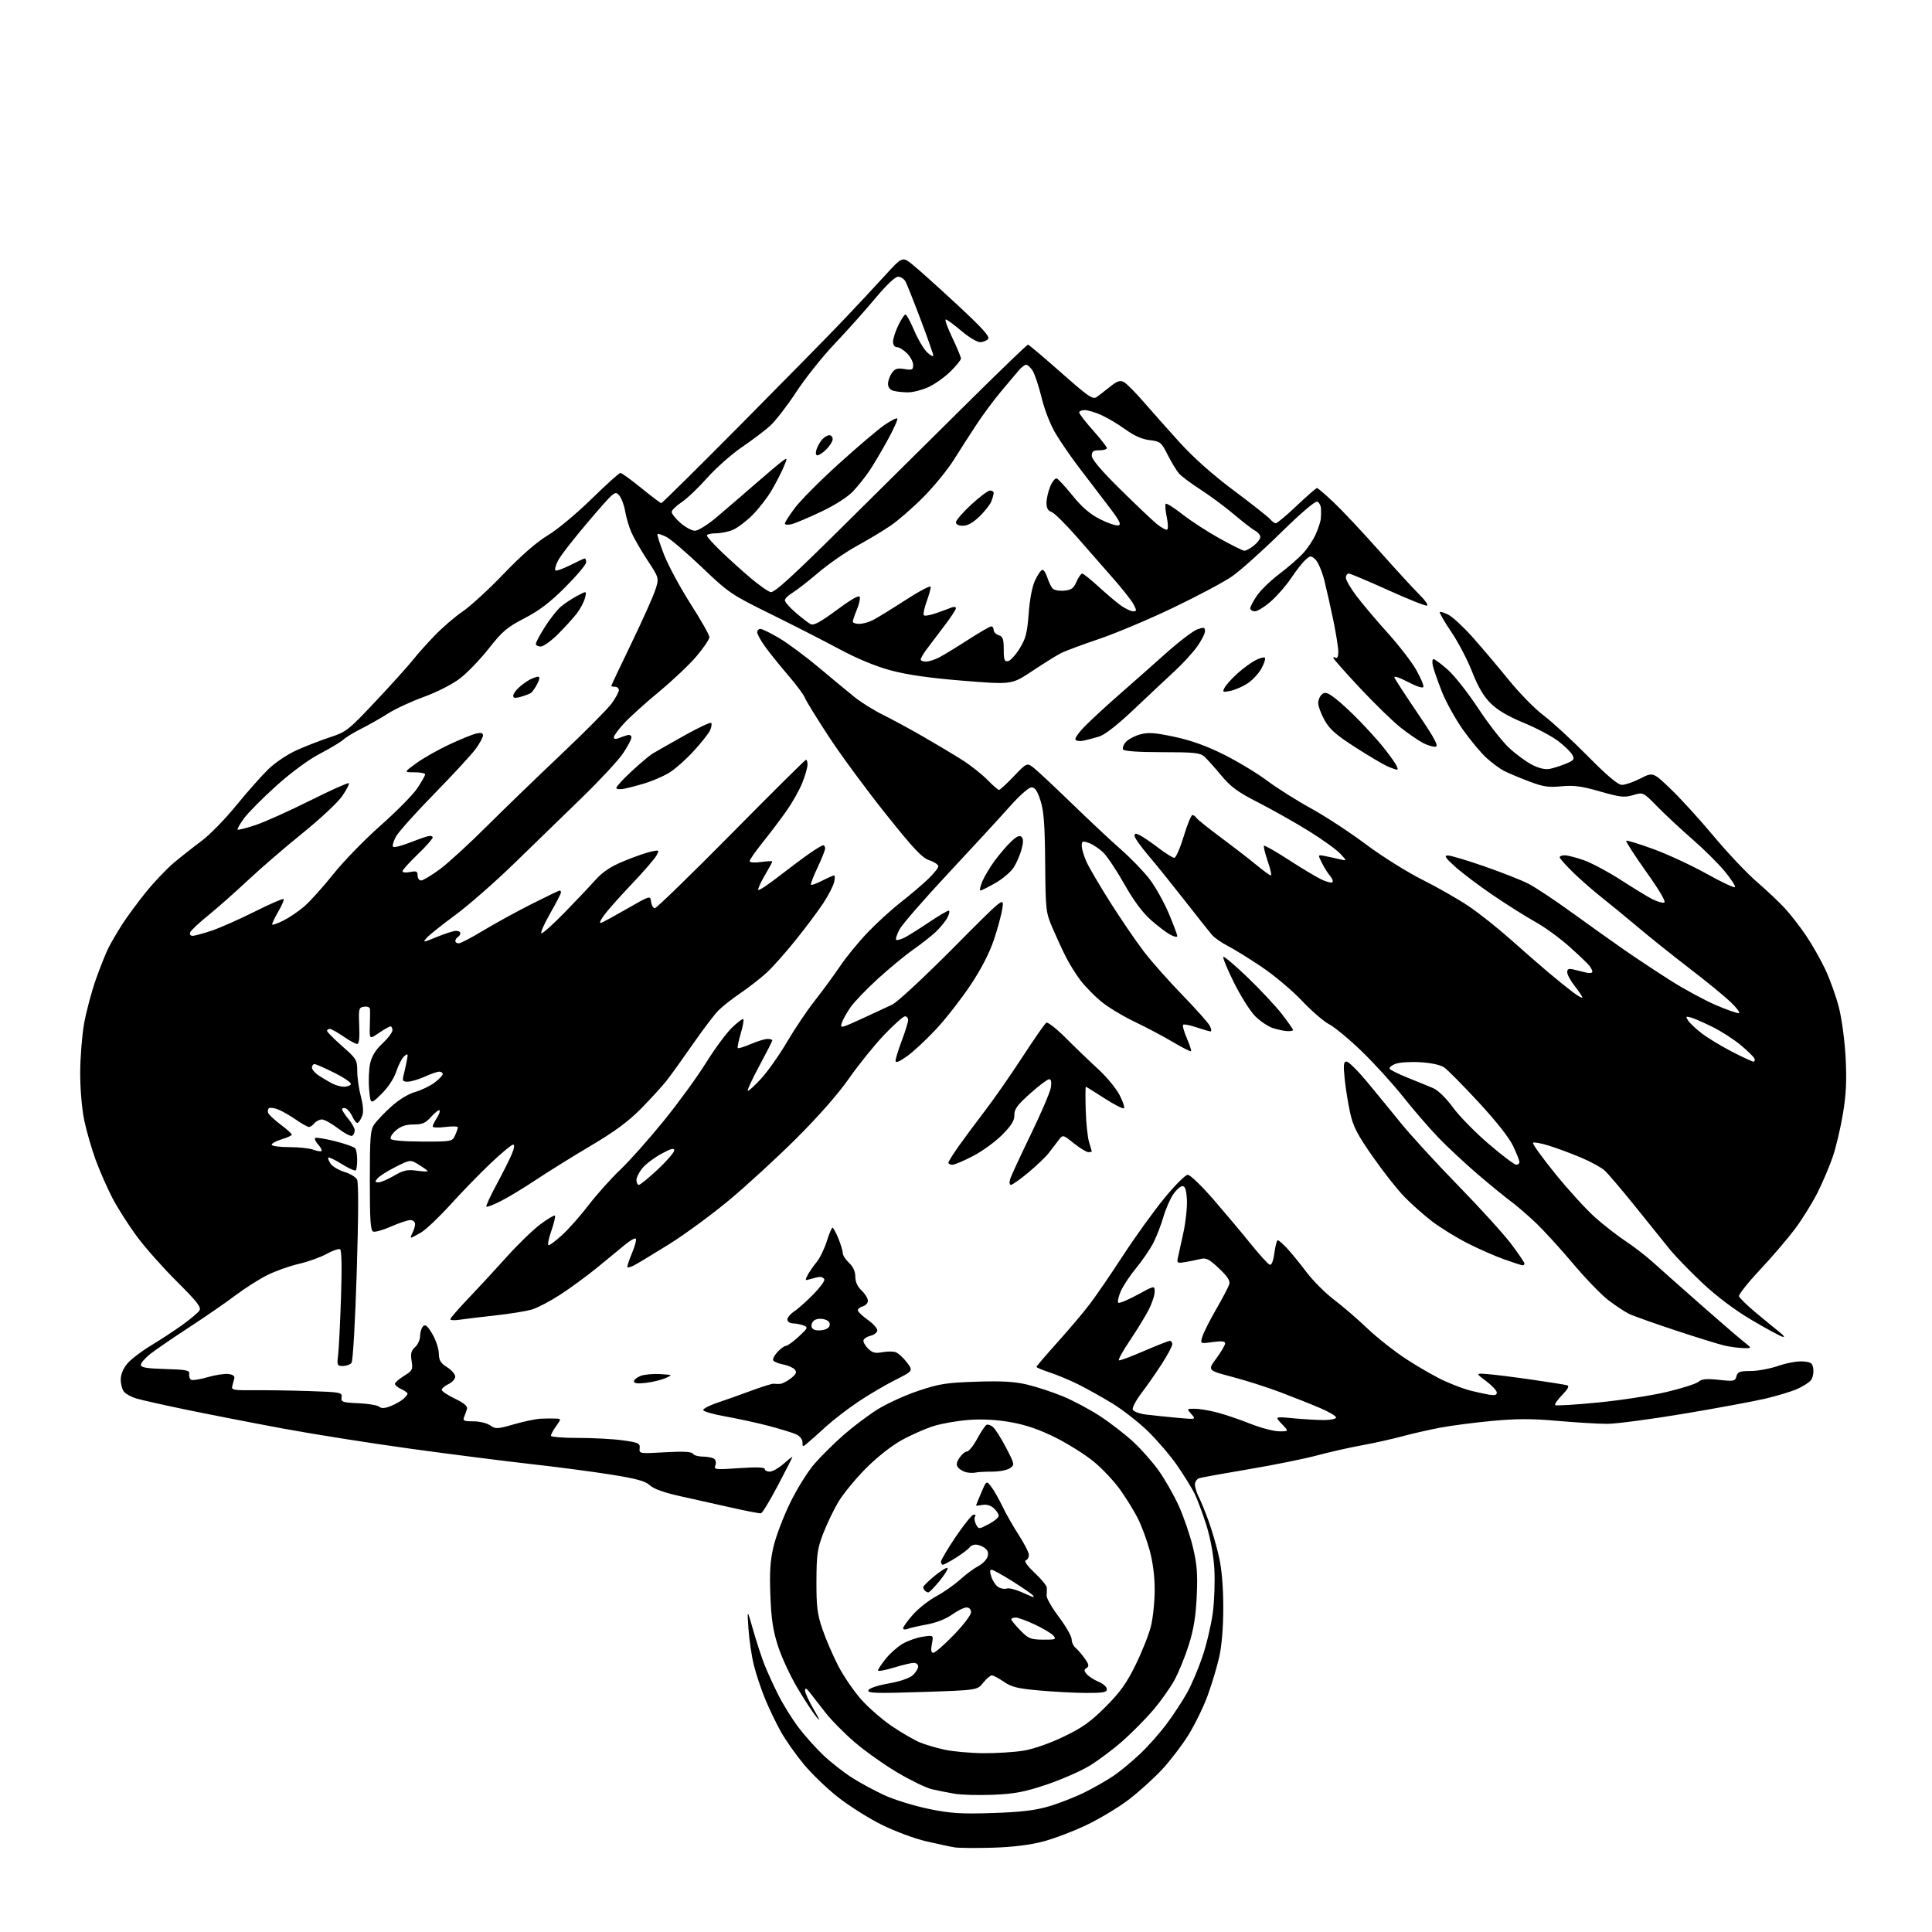 <?xml version="1.0" encoding="UTF-8" standalone="no"?>
<svg 
  version="1.1" 
  xmlns="http://www.w3.org/2000/svg" 
  xmlns:xlink="http://www.w3.org/1999/xlink" 
  xmlns:svg="http://www.w3.org/2000/svg"
  xmlns:rdf="http://www.w3.org/1999/02/22-rdf-syntax-ns#"
  xmlns:cc="http://creativecommons.org/ns#"
  xmlns:dc="http://purl.org/dc/elements/1.1/"
  viewBox="0 0 768 768"
  width="768"
  height="768"
>
<style>svg {background-color: white; }</style>"
<path stroke="none" fill="black" fill-rule="evenodd" d="M394.50,734.49C387.90,734.68 381.15,734.62 379.50,734.36C377.85,734.10 372.72,733.00 368.10,731.93C363.41,730.83 355.54,727.89 350.30,725.27C345.14,722.69 337.36,717.77 333.02,714.33C328.67,710.90 322.58,705.03 319.49,701.29C316.39,697.56 312.33,691.78 310.45,688.45C308.58,685.12 305.75,679.23 304.15,675.37C302.56,671.50 300.54,665.44 299.67,661.92C298.79,658.39 297.83,651.90 297.53,647.50C296.98,639.50 296.98,639.50 299.40,648.00C300.73,652.67 302.75,658.85 303.89,661.73C305.03,664.61 307.49,670.01 309.37,673.73C311.24,677.45 314.81,683.21 317.30,686.53C319.79,689.84 324.28,694.87 327.27,697.70C330.26,700.53 335.34,704.52 338.55,706.57C341.76,708.63 347.59,711.79 351.50,713.60C355.42,715.40 363.32,717.85 369.06,719.04C377.92,720.86 381.77,721.11 394.50,720.71C405.76,720.34 411.33,719.69 416.83,718.09C420.86,716.91 427.26,714.42 431.05,712.54C434.84,710.67 440.09,707.67 442.72,705.87C445.35,704.08 450.12,700.12 453.31,697.09C456.51,694.06 461.29,688.63 463.94,685.04C466.59,681.44 470.17,675.98 471.89,672.89C473.62,669.81 476.36,663.34 478.00,658.51C479.63,653.69 481.48,645.86 482.11,641.12C482.74,636.38 483.01,628.45 482.71,623.50C482.36,617.86 481.15,611.33 479.46,606.00C477.98,601.33 475.86,595.70 474.75,593.50C473.64,591.30 470.56,586.35 467.91,582.50C465.25,578.65 460.02,572.54 456.29,568.91C452.56,565.29 446.12,560.28 442.00,557.78C437.88,555.28 431.80,551.89 428.50,550.25C425.20,548.62 420.14,546.50 417.25,545.56C414.36,544.61 412.00,543.62 412.00,543.36C412.00,543.10 415.72,538.75 420.27,533.69C424.82,528.64 430.61,521.80 433.12,518.50C435.64,515.20 441.58,506.53 446.33,499.23C451.07,491.94 458.44,481.70 462.70,476.48C467.02,471.19 471.19,467.00 472.16,467.00C473.10,467.00 477.67,471.39 482.32,476.75C486.96,482.11 493.64,490.07 497.16,494.43C500.67,498.78 504.08,502.53 504.73,502.74C505.48,502.99 506.16,501.29 506.59,498.07C506.96,495.28 507.56,493.00 507.93,493.00C508.30,493.00 509.97,494.46 511.65,496.25C513.32,498.04 516.79,502.30 519.37,505.72C521.95,509.14 526.86,514.05 530.28,516.64C533.70,519.22 539.65,524.35 543.50,528.03C547.35,531.71 554.44,537.29 559.25,540.42C564.06,543.56 570.81,547.40 574.25,548.96C577.69,550.52 582.30,552.24 584.50,552.79C586.70,553.34 589.96,554.05 591.75,554.37C594.13,554.80 595.00,554.58 595.00,553.56C595.00,552.80 593.09,550.75 590.75,549.00C586.50,545.83 586.50,545.83 591.50,546.24C594.25,546.46 602.12,547.45 609.00,548.44C615.88,549.44 622.14,550.43 622.92,550.66C623.93,550.95 623.38,552.05 620.98,554.52C619.14,556.42 617.90,558.23 618.22,558.55C618.54,558.87 626.16,558.41 635.15,557.53C644.14,556.66 656.45,554.76 662.50,553.33C668.55,551.90 674.25,550.07 675.18,549.27C676.46,548.16 678.34,547.98 683.28,548.51C689.27,549.15 689.75,549.06 690.26,547.10C690.73,545.31 691.57,545.00 695.90,545.00C698.70,545.00 703.67,544.07 706.95,542.94C710.23,541.80 714.62,541.01 716.71,541.19C720.03,541.46 720.54,541.85 720.82,544.31C721.00,545.86 720.55,547.84 719.82,548.72C719.10,549.60 716.65,551.15 714.39,552.15C712.12,553.15 706.50,554.86 701.89,555.95C697.27,557.04 682.66,559.75 669.40,561.97C656.15,564.18 642.42,566.00 638.90,566.00C635.38,566.00 626.50,565.47 619.17,564.82C608.89,563.92 602.93,563.92 593.07,564.84C586.05,565.50 576.75,566.71 572.40,567.54C568.06,568.36 561.35,569.90 557.50,570.94C553.65,571.99 546.45,573.59 541.50,574.50C536.55,575.40 528.41,577.24 523.42,578.58C518.43,579.92 506.28,582.38 496.42,584.03C486.56,585.69 477.71,587.29 476.75,587.59C475.79,587.89 475.00,589.03 475.00,590.12C475.00,591.21 475.68,593.41 476.51,595.02C477.34,596.63 479.13,601.01 480.48,604.76C481.83,608.50 483.69,614.92 484.60,619.03C485.67,623.82 486.27,630.99 486.27,639.00C486.27,646.77 485.67,654.19 484.68,658.59C483.81,662.49 481.73,669.42 480.07,673.97C478.41,678.53 474.94,685.63 472.38,689.75C469.81,693.87 465.05,700.08 461.80,703.55C458.55,707.03 452.65,712.35 448.70,715.37C444.74,718.39 437.23,722.92 432.00,725.43C426.77,727.94 418.90,730.92 414.50,732.07C409.23,733.43 402.40,734.26 394.50,734.49zM394.87,713.45C389.16,713.69 382.25,713.51 379.50,713.04C376.75,712.58 372.68,711.78 370.45,711.25C368.23,710.73 362.15,707.80 356.95,704.74C351.75,701.68 344.06,696.24 339.86,692.65C335.65,689.06 330.25,683.57 327.86,680.45C325.46,677.33 322.73,673.82 321.78,672.64C320.47,671.00 320.06,670.86 320.03,672.06C320.01,672.92 321.57,676.29 323.50,679.56C325.89,683.62 326.23,684.57 324.57,682.57C323.23,680.96 319.84,675.79 317.04,671.09C314.23,666.38 310.76,658.93 309.33,654.52C307.29,648.27 306.61,643.80 306.24,634.30C305.87,624.93 306.16,620.39 307.48,614.80C308.42,610.78 311.38,603.00 314.05,597.50C316.72,592.00 321.04,585.02 323.66,582.00C326.27,578.98 331.48,573.81 335.23,570.52C338.98,567.22 345.05,562.64 348.72,560.33C352.39,558.02 359.69,554.68 364.94,552.91C373.33,550.09 376.16,549.64 388.00,549.25C398.18,548.91 403.18,549.19 408.33,550.40C412.08,551.29 418.52,553.41 422.62,555.11C426.72,556.82 433.33,560.34 437.29,562.94C441.26,565.53 447.11,570.06 450.31,572.98C453.51,575.91 458.12,581.11 460.56,584.54C463.01,587.96 466.61,594.28 468.57,598.58C470.53,602.88 473.05,610.25 474.18,614.95C475.84,621.87 476.13,625.59 475.72,634.50C475.34,642.59 474.50,647.75 472.52,654.00C471.04,658.67 468.46,664.98 466.79,668.00C465.11,671.02 461.39,676.28 458.51,679.67C455.62,683.07 450.17,688.60 446.38,691.96C442.60,695.32 436.57,699.83 433.00,701.99C429.43,704.14 421.71,707.50 415.87,709.46C407.21,712.35 403.31,713.09 394.87,713.45zM390.92,696.92C396.10,696.96 403.30,696.51 406.92,695.91C410.79,695.27 417.32,692.99 422.76,690.38C430.19,686.82 433.50,684.47 439.44,678.53C445.29,672.67 447.82,669.15 451.42,661.80C453.93,656.69 456.67,649.82 457.49,646.54C458.32,643.26 459.00,636.73 459.00,632.02C459.00,626.49 458.28,620.87 456.97,616.14C455.86,612.12 453.78,606.50 452.35,603.66C450.93,600.82 447.77,595.69 445.34,592.26C442.90,588.83 438.12,583.74 434.71,580.96C431.29,578.18 424.45,573.88 419.50,571.41C413.29,568.31 407.87,566.44 402.00,565.38C396.41,564.37 390.71,564.05 385.34,564.42C380.86,564.74 374.48,565.84 371.17,566.87C367.86,567.90 362.08,570.45 358.33,572.54C354.24,574.81 348.49,579.37 344.00,583.91C339.88,588.09 334.98,594.09 333.12,597.26C331.27,600.43 328.59,606.05 327.17,609.76C324.93,615.62 324.58,618.07 324.55,628.50C324.51,638.57 324.89,641.63 326.88,647.50C328.18,651.35 331.02,657.94 333.18,662.14C335.34,666.34 339.57,672.50 342.59,675.84C345.61,679.17 351.16,683.95 354.93,686.45C358.70,688.96 363.52,691.74 365.63,692.62C367.74,693.50 372.17,694.81 375.48,695.53C378.79,696.25 385.74,696.88 390.92,696.92zM366.62,672.59C348.30,673.19 344.81,673.08 345.19,671.93C345.46,671.11 348.69,670.02 353.21,669.21C357.85,668.38 361.59,667.09 362.89,665.89C364.05,664.81 365.00,663.26 365.00,662.46C365.00,661.66 364.21,661.00 363.25,661.01C362.29,661.01 358.69,661.87 355.25,662.92C351.81,663.96 349.00,664.47 349.00,664.05C349.00,663.62 350.37,661.55 352.05,659.44C353.73,657.32 356.77,654.62 358.80,653.43C360.84,652.24 364.43,650.98 366.80,650.62C371.10,649.96 371.10,649.96 370.44,653.48C369.97,655.99 370.14,657.00 371.03,657.00C371.72,657.00 375.37,653.81 379.14,649.92C382.91,646.03 386.00,641.98 386.00,640.92C386.00,639.74 385.31,639.00 384.20,639.00C383.21,639.00 380.62,640.27 378.45,641.83C376.06,643.54 372.13,645.08 368.50,645.74C365.20,646.34 361.71,647.14 360.75,647.52C359.79,647.90 359.00,647.78 359.00,647.25C359.00,646.72 360.75,644.29 362.89,641.86C365.04,639.42 369.20,636.14 372.14,634.56C375.09,632.98 379.36,629.99 381.64,627.93C383.91,625.86 387.14,623.46 388.81,622.60C390.49,621.73 392.17,620.04 392.55,618.84C393.04,617.31 392.70,616.26 391.43,615.33C390.43,614.60 388.83,614.00 387.87,614.00C386.91,614.00 385.81,614.49 385.44,615.10C385.07,615.70 382.70,617.50 380.18,619.10C377.67,620.69 375.25,622.00 374.80,622.00C374.36,622.00 374.03,621.44 374.06,620.75C374.10,620.06 376.69,615.70 379.81,611.05C382.94,606.41 386.13,602.41 386.89,602.17C387.71,601.92 388.00,602.19 387.59,602.85C387.22,603.46 387.39,604.86 387.97,605.95C389.04,607.94 389.06,607.94 393.02,605.87C395.21,604.73 397.00,603.24 397.00,602.55C397.00,601.87 396.12,600.51 395.04,599.53C393.81,598.42 392.12,597.93 390.54,598.24C389.14,598.50 388.00,598.60 388.00,598.44C388.00,598.29 388.93,596.00 390.07,593.35C392.13,588.52 392.13,588.52 394.04,591.01C395.09,592.38 397.10,595.90 398.50,598.83C399.91,601.77 402.84,606.92 405.03,610.28C407.21,613.65 409.00,617.17 409.00,618.12C409.00,619.06 408.44,620.03 407.75,620.27C407.00,620.54 408.39,622.49 411.25,625.18C413.86,627.63 416.05,630.28 416.12,631.07C416.18,631.86 416.15,633.30 416.05,634.27C415.95,635.24 418.14,639.07 420.92,642.77C423.71,646.47 425.99,650.46 425.99,651.63C426.00,652.80 426.70,654.33 427.55,655.04C428.40,655.74 430.04,657.65 431.19,659.26C432.86,661.61 433.01,662.37 431.96,663.03C430.86,663.71 430.86,664.13 431.98,665.48C432.73,666.38 434.84,667.74 436.67,668.51C438.50,669.27 440.00,670.60 440.00,671.45C440.00,672.73 438.55,672.99 431.75,672.97C427.21,672.95 418.82,672.51 413.10,671.99C404.53,671.22 402.04,670.61 399.04,668.53C397.03,667.14 394.89,666.00 394.27,666.00C393.65,666.00 392.10,667.32 390.82,668.94C388.50,671.87 388.50,671.87 366.62,672.59zM414.63,651.79C419.51,651.83 419.97,651.66 418.80,650.26C418.09,649.39 414.80,647.40 411.50,645.84C408.20,644.28 404.71,643.00 403.75,643.00C402.79,643.00 402.00,643.32 402.00,643.71C402.00,644.10 403.61,646.06 405.58,648.08C408.81,651.39 409.67,651.74 414.63,651.79zM410.81,634.93C410.98,634.97 410.90,634.65 410.64,634.23C410.38,633.80 406.80,631.32 402.70,628.73C398.60,626.13 394.76,624.00 394.17,624.00C393.42,624.00 393.41,624.89 394.16,627.02C394.74,628.68 396.03,630.48 397.03,631.02C398.04,631.55 399.48,631.75 400.24,631.46C401.01,631.17 403.63,631.81 406.07,632.89C408.51,633.97 410.64,634.89 410.81,634.93zM369.05,633.00C368.65,633.00 368.03,632.70 367.67,632.33C367.30,631.97 367.00,631.32 367.00,630.90C367.00,630.48 369.04,628.47 371.53,626.43C374.01,624.39 376.31,622.98 376.64,623.30C376.96,623.63 375.54,625.94 373.49,628.45C371.44,630.95 369.44,633.00 369.05,633.00zM302.50,601.56C301.95,601.66 296.77,600.67 291.00,599.36C285.23,598.05 276.04,596.00 270.59,594.80C264.06,593.36 259.88,591.87 258.34,590.44C256.51,588.74 253.05,587.79 242.74,586.15C235.46,584.99 221.18,583.11 211.00,581.98C200.82,580.84 179.45,578.12 163.50,575.93C147.55,573.74 124.60,570.11 112.50,567.87C100.40,565.63 83.08,562.25 74.00,560.37C64.92,558.49 55.92,556.46 54.00,555.86C52.08,555.27 49.94,554.07 49.25,553.20C48.56,552.33 48.00,550.16 48.00,548.39C48.00,546.36 48.97,544.00 50.60,542.06C52.03,540.36 56.20,537.16 59.85,534.96C63.51,532.76 69.16,529.05 72.41,526.73C75.65,524.40 78.75,521.79 79.30,520.92C80.08,519.65 78.27,517.34 70.30,509.42C64.81,503.96 57.66,495.90 54.41,491.50C51.16,487.09 46.83,480.32 44.79,476.43C42.76,472.55 39.75,465.73 38.10,461.28C36.46,456.83 34.39,449.66 33.49,445.34C32.55,440.80 31.87,432.87 31.88,426.50C31.89,420.45 32.59,411.62 33.43,406.88C34.28,402.14 36.37,394.26 38.09,389.38C39.82,384.50 42.10,378.79 43.16,376.69C44.23,374.59 46.64,370.48 48.52,367.54C50.39,364.61 54.62,358.86 57.91,354.77C61.20,350.68 66.28,345.34 69.20,342.89C72.11,340.45 77.06,336.56 80.19,334.24C83.32,331.92 89.46,325.63 93.84,320.26C98.22,314.89 103.98,308.38 106.65,305.79C109.39,303.13 114.32,299.83 118.00,298.18C121.58,296.58 127.54,294.27 131.25,293.05C137.66,290.95 138.55,290.24 149.42,278.67C155.71,271.98 162.27,264.70 164.00,262.50C165.73,260.30 169.68,255.86 172.79,252.64C175.89,249.42 180.94,245.08 184.01,243.00C187.07,240.91 194.39,234.19 200.27,228.06C207.25,220.77 213.30,215.49 217.73,212.83C221.47,210.59 229.25,204.12 235.10,198.38C240.93,192.67 246.12,188.00 246.63,188.00C247.14,188.00 250.87,190.70 254.92,194.00C258.97,197.30 262.55,200.00 262.88,200.00C263.21,200.00 277.61,185.76 294.86,168.36C312.12,150.96 330.35,132.40 335.37,127.11C340.39,121.83 347.69,114.01 351.59,109.73C358.68,101.97 358.68,101.97 362.59,105.06C364.74,106.76 372.65,113.85 380.17,120.82C390.42,130.32 393.58,133.80 392.80,134.74C392.22,135.44 390.77,136.00 389.57,136.00C388.36,136.00 385.01,133.98 382.11,131.50C379.21,129.03 376.44,127.00 375.96,127.00C375.47,127.00 376.64,130.25 378.54,134.22C380.44,138.19 382.00,141.93 382.00,142.51C382.00,143.10 380.09,145.45 377.75,147.74C375.41,150.02 371.48,152.81 369.00,153.92C366.52,155.04 362.93,155.96 361.00,155.96C359.07,155.97 356.49,155.70 355.25,155.37C353.80,154.98 353.00,154.00 353.00,152.61C353.00,151.42 353.68,149.47 354.51,148.29C355.73,146.54 356.69,146.24 359.51,146.70C362.60,147.20 363.00,147.01 363.00,145.09C363.00,143.89 361.90,141.80 360.55,140.45C359.20,139.10 357.40,138.00 356.55,138.00C355.62,138.00 355.00,137.12 355.00,135.82C355.00,134.61 355.94,131.69 357.09,129.32C358.24,126.94 359.52,125.00 359.94,125.00C360.36,125.00 361.92,127.87 363.41,131.39C364.91,134.90 367.22,138.80 368.56,140.06C369.90,141.32 371.00,141.90 371.00,141.35C371.00,140.80 368.76,134.40 366.01,127.13C363.27,119.86 360.55,113.03 359.98,111.96C359.40,110.88 358.07,110.00 357.01,110.00C355.83,110.00 352.32,113.34 347.80,118.75C343.79,123.56 336.58,131.62 331.79,136.66C327.00,141.69 320.14,150.30 316.54,155.79C312.95,161.27 308.26,167.34 306.13,169.27C303.99,171.20 298.93,175.03 294.87,177.78C290.82,180.54 284.63,186.02 281.13,189.96C277.62,193.91 273.01,198.29 270.88,199.70C268.74,201.11 267.00,202.83 267.00,203.53C267.00,204.22 268.59,206.19 270.53,207.90C272.48,209.60 275.07,210.99 276.28,210.98C277.50,210.97 281.29,208.61 284.71,205.73C288.12,202.85 295.04,196.90 300.09,192.50C305.14,188.10 310.14,183.90 311.19,183.16C313.05,181.85 313.06,181.92 311.51,185.66C310.63,187.77 308.47,191.96 306.71,194.96C304.94,197.96 301.48,202.41 299.00,204.86C296.52,207.31 293.05,209.92 291.28,210.65C289.51,211.39 286.47,212.00 284.53,212.00C282.59,212.00 281.00,212.40 281.00,212.89C281.00,213.38 283.59,216.26 286.75,219.29C289.91,222.32 295.18,227.07 298.45,229.84C301.73,232.61 305.27,235.10 306.32,235.37C307.78,235.75 315.03,229.12 337.12,207.19C353.02,191.41 375.47,169.16 387.03,157.75C398.58,146.34 408.30,137.00 408.63,137.00C408.96,137.00 414.85,141.97 421.73,148.05C432.80,157.83 434.43,158.94 436.00,157.80C436.98,157.08 439.37,155.23 441.32,153.68C444.13,151.45 445.26,151.07 446.76,151.87C447.80,152.43 451.31,155.95 454.55,159.69C457.79,163.44 464.28,170.73 468.97,175.91C474.49,181.99 482.10,188.75 490.55,195.06C497.72,200.42 504.19,205.53 504.92,206.40C505.65,207.28 506.66,208.00 507.17,208.00C507.69,208.00 511.43,204.85 515.50,201.00C519.57,197.15 523.18,194.00 523.52,194.00C523.87,194.00 526.88,196.59 530.22,199.75C533.56,202.91 541.69,211.57 548.29,219.00C554.90,226.43 562.11,234.28 564.31,236.45C566.52,238.62 567.85,240.55 567.26,240.75C566.67,240.94 559.68,238.16 551.73,234.55C543.77,230.95 536.76,228.00 536.13,228.00C535.51,228.00 535.00,228.75 535.00,229.66C535.00,230.57 536.89,233.83 539.21,236.91C541.53,239.98 547.10,246.58 551.60,251.57C556.10,256.56 561.22,263.19 562.98,266.31C564.74,269.42 566.01,272.46 565.82,273.05C565.60,273.70 563.10,272.89 559.62,271.06C556.27,269.30 554.00,268.56 554.29,269.32C554.57,270.05 558.75,276.47 563.57,283.58C570.17,293.31 571.94,296.58 570.74,296.81C569.86,296.98 567.64,296.35 565.82,295.42C563.99,294.48 559.99,291.75 556.92,289.34C553.85,286.94 546.54,279.84 540.67,273.57C534.80,267.30 530.00,261.87 530.00,261.52C530.00,261.17 530.45,261.16 531.00,261.50C531.58,261.86 532.00,260.88 532.00,259.17C532.00,257.55 531.13,252.01 530.07,246.86C529.01,241.71 527.39,234.49 526.47,230.81C525.54,227.13 523.93,223.35 522.89,222.40C521.10,220.78 520.89,220.79 518.89,222.60C517.73,223.64 515.21,226.86 513.29,229.75C511.37,232.64 507.76,236.80 505.26,239.00C502.76,241.20 499.88,243.00 498.86,243.00C497.84,243.00 497.00,242.46 497.00,241.80C497.00,241.15 498.22,238.85 499.70,236.70C501.19,234.56 505.13,230.75 508.45,228.24C511.78,225.73 516.01,222.07 517.86,220.09C519.71,218.12 522.03,214.63 523.03,212.36C524.02,210.08 524.93,207.38 525.03,206.36C525.14,205.33 525.18,203.47 525.12,202.22C525.05,200.96 524.38,199.70 523.63,199.41C522.80,199.09 516.98,204.07 508.88,212.03C501.52,219.26 492.86,226.99 489.64,229.20C486.41,231.42 475.95,236.98 466.40,241.56C456.84,246.15 443.54,251.75 436.83,254.02C430.12,256.28 423.27,258.84 421.60,259.71C419.93,260.57 414.88,263.73 410.38,266.72C402.20,272.17 402.20,272.17 382.85,270.60C369.39,269.51 360.63,268.25 354.08,266.49C348.03,264.86 340.68,261.81 333.58,257.99C327.48,254.72 315.20,248.45 306.28,244.05C290.68,236.36 289.66,235.67 279.09,225.58C273.04,219.82 266.69,214.37 264.96,213.48C263.23,212.58 261.61,212.05 261.37,212.30C261.12,212.55 262.32,216.29 264.02,220.62C265.73,224.96 270.47,233.73 274.56,240.12C278.65,246.51 282.00,252.43 282.00,253.27C282.00,254.11 279.71,257.51 276.92,260.81C274.12,264.12 267.42,270.47 262.04,274.92C256.65,279.37 250.39,285.03 248.12,287.48C245.85,289.94 244.00,292.46 244.00,293.08C244.00,293.77 244.69,293.93 245.75,293.49C246.71,293.10 248.29,292.55 249.25,292.27C250.31,291.96 251.00,292.31 251.00,293.15C251.00,293.91 249.49,296.77 247.64,299.51C245.78,302.26 238.48,310.12 231.40,317.00C224.32,323.88 212.22,335.63 204.51,343.12C196.81,350.62 186.22,359.89 181.00,363.73C175.78,367.56 170.67,371.64 169.66,372.78C167.91,374.76 168.08,374.74 173.66,372.45C176.87,371.13 180.29,370.04 181.25,370.02C182.21,370.01 183.00,370.42 183.00,370.94C183.00,371.46 182.55,372.16 182.00,372.50C181.45,372.84 181.00,373.54 181.00,374.06C181.00,374.58 181.60,375.00 182.34,375.00C183.08,375.00 187.47,372.71 192.09,369.91C196.72,367.12 205.33,362.39 211.23,359.41C217.14,356.44 222.20,354.00 222.48,354.00C222.77,354.00 223.00,354.35 223.00,354.77C223.00,355.20 221.02,359.03 218.60,363.27C216.18,367.52 214.68,371.00 215.28,371.00C215.88,371.00 220.00,367.28 224.44,362.74C228.87,358.19 234.35,352.41 236.62,349.88C239.65,346.51 242.69,344.49 248.12,342.25C252.18,340.58 257.00,338.90 258.84,338.51C262.08,337.82 262.14,337.87 260.94,340.11C260.26,341.37 255.83,346.48 251.10,351.46C246.36,356.43 241.39,362.04 240.04,363.93C238.45,366.18 238.12,367.17 239.10,366.79C239.92,366.48 244.62,363.90 249.55,361.08C258.50,355.93 258.50,355.93 258.82,358.47C258.99,359.86 259.67,361.01 260.32,361.02C260.97,361.02 274.62,347.75 290.66,331.52C306.70,315.28 320.09,302.00 320.41,302.00C320.74,302.00 321.00,302.88 321.00,303.96C321.00,305.04 320.07,308.30 318.92,311.19C317.78,314.09 314.84,319.27 312.39,322.70C309.95,326.13 305.70,331.73 302.97,335.13C300.24,338.54 298.00,341.77 298.00,342.30C298.00,342.88 299.83,343.02 302.50,342.66C304.98,342.32 307.00,342.23 307.00,342.48C307.00,342.72 305.63,345.24 303.95,348.08C302.28,350.92 301.15,353.48 301.44,353.77C301.73,354.06 305.38,351.65 309.55,348.40C313.72,345.16 319.23,341.04 321.80,339.25C324.36,337.46 326.81,336.00 327.23,336.00C327.65,336.00 328.00,336.56 328.00,337.25C328.00,337.94 326.64,341.38 324.97,344.89C323.31,348.41 322.14,351.48 322.38,351.71C322.61,351.95 324.63,351.21 326.86,350.07C329.09,348.93 331.21,348.00 331.57,348.00C331.93,348.00 331.92,349.24 331.55,350.75C331.18,352.26 329.26,355.98 327.28,359.00C325.30,362.02 320.41,368.57 316.41,373.55C312.42,378.53 307.20,384.41 304.81,386.61C302.43,388.80 297.78,392.44 294.49,394.68C291.19,396.92 287.20,400.04 285.62,401.63C284.04,403.21 279.47,409.23 275.46,415.00C271.46,420.77 266.77,427.30 265.04,429.50C263.32,431.70 258.76,436.69 254.92,440.60C249.78,445.82 244.44,449.77 234.72,455.52C227.45,459.83 217.68,465.91 213.00,469.03C208.32,472.16 202.09,475.93 199.15,477.42C196.21,478.91 193.59,479.93 193.34,479.67C193.08,479.42 194.91,475.45 197.39,470.85C199.87,466.26 202.60,460.81 203.46,458.75C204.44,456.41 204.63,455.00 203.96,455.00C203.38,455.00 199.44,458.26 195.22,462.25C191.00,466.24 183.80,473.63 179.22,478.68C174.65,483.73 169.32,488.79 167.39,489.93C165.46,491.07 163.67,492.00 163.41,492.00C163.14,492.00 163.40,491.13 163.96,490.07C164.53,489.00 165.00,487.43 165.00,486.57C165.00,485.70 164.16,485.00 163.12,485.00C162.09,485.00 158.65,486.15 155.48,487.55C152.31,488.95 149.10,489.87 148.36,489.58C147.28,489.17 147.00,485.01 147.01,469.28C147.01,452.11 147.24,449.16 148.76,446.96C149.72,445.57 152.75,442.39 155.50,439.90C158.52,437.16 162.28,434.86 165.00,434.09C167.47,433.38 170.96,431.70 172.75,430.35C174.54,429.00 176.00,427.47 176.00,426.95C176.00,426.43 175.37,426.00 174.61,426.00C173.84,426.00 171.26,426.89 168.86,427.98C166.46,429.07 163.44,429.97 162.14,429.98C160.09,430.00 159.87,429.65 160.44,427.38C160.80,425.94 161.38,423.36 161.72,421.63C162.27,418.84 162.16,418.64 160.72,419.83C159.84,420.56 158.40,423.28 157.54,425.89C156.57,428.80 154.30,432.25 151.63,434.87C147.29,439.13 147.29,439.13 146.74,433.10C146.44,429.79 146.62,425.14 147.13,422.79C147.79,419.80 149.27,417.38 152.04,414.79C154.22,412.75 156.00,410.39 156.00,409.54C156.00,408.69 155.65,408.00 155.23,408.00C154.81,408.00 152.75,409.16 150.66,410.59C146.85,413.18 146.85,413.18 147.01,407.84C147.10,404.90 147.13,401.91 147.09,401.18C147.03,400.40 146.08,399.99 144.75,400.18C142.62,400.48 142.52,400.89 142.80,407.75C143.00,412.60 142.73,415.00 141.98,415.00C141.36,415.00 138.90,413.65 136.50,412.00C134.10,410.35 131.66,409.00 131.07,409.00C130.48,409.00 130.00,409.35 130.00,409.78C130.00,410.21 132.70,412.93 136.00,415.84C141.72,420.87 142.00,421.33 142.01,425.81C142.02,428.39 142.66,432.91 143.45,435.85C144.37,439.31 144.56,442.02 144.00,443.50C143.52,444.77 142.74,446.04 142.27,446.33C141.81,446.62 140.86,445.58 140.17,444.02C139.48,442.46 138.26,440.93 137.46,440.62C136.66,440.31 136.00,440.46 136.00,440.95C136.00,441.45 137.13,443.18 138.50,444.82C139.88,446.45 141.00,448.48 141.00,449.34C141.00,450.19 140.55,451.16 140.01,451.49C139.46,451.83 136.93,450.51 134.37,448.55C131.81,446.60 128.93,445.00 127.98,445.00C127.03,445.00 125.68,445.68 125.00,446.50C124.32,447.32 123.33,448.00 122.81,448.00C122.29,448.00 119.90,446.65 117.51,445.00C115.11,443.36 111.95,441.55 110.49,441.00C109.03,440.44 107.44,440.23 106.96,440.52C106.48,440.82 106.32,441.66 106.59,442.38C106.87,443.11 109.10,445.20 111.55,447.04C114.00,448.87 116.00,450.67 116.00,451.03C116.00,451.39 114.20,452.22 112.00,452.88C109.80,453.54 108.00,454.51 108.00,455.04C108.00,455.57 111.12,456.00 114.93,456.00C118.75,456.00 123.09,456.46 124.57,457.03C126.06,457.59 127.51,457.82 127.80,457.53C128.09,457.25 127.50,456.11 126.50,455.00C125.50,453.89 124.95,452.72 125.27,452.39C125.60,452.07 129.16,452.63 133.18,453.64C137.21,454.66 140.83,455.94 141.23,456.49C141.64,457.05 141.98,459.11 141.98,461.08C141.99,463.05 141.74,464.93 141.42,465.24C141.11,465.56 138.63,464.44 135.91,462.75C133.20,461.07 130.77,459.90 130.51,460.15C130.26,460.41 130.68,461.53 131.45,462.63C132.23,463.74 134.69,465.19 136.92,465.86C139.14,466.52 141.40,467.88 141.93,468.87C142.55,470.03 142.51,483.10 141.81,505.59C141.20,525.24 140.30,541.05 139.74,541.75C139.20,542.44 137.66,543.00 136.32,543.00C134.03,543.00 133.91,542.73 134.40,538.75C134.69,536.41 135.21,526.11 135.55,515.86C135.95,504.10 135.82,497.00 135.20,496.62C134.66,496.29 132.26,497.11 129.86,498.44C127.46,499.77 122.46,501.56 118.75,502.42C115.04,503.27 109.35,505.31 106.10,506.95C102.86,508.59 97.19,512.20 93.51,514.99C89.83,517.77 81.58,523.47 75.16,527.65C68.75,531.83 61.81,536.58 59.75,538.21C57.69,539.84 56.00,541.79 56.00,542.55C56.00,543.61 58.27,543.99 65.75,544.21C74.22,544.46 75.46,544.72 75.22,546.17C75.07,547.10 75.39,548.13 75.94,548.46C76.49,548.80 79.42,548.35 82.45,547.47C85.49,546.59 89.22,546.01 90.74,546.18C92.60,546.40 93.38,546.99 93.13,548.00C92.92,548.83 92.55,550.22 92.30,551.11C91.90,552.51 93.00,552.71 100.67,552.63C105.53,552.58 115.48,552.73 122.78,552.97C135.48,553.38 136.05,553.49 135.78,555.45C135.52,557.32 136.10,557.53 142.46,557.80C146.29,557.97 150.00,558.58 150.71,559.17C151.63,559.94 152.92,559.88 155.25,558.96C157.04,558.25 159.29,557.00 160.25,556.18C161.21,555.36 162.00,554.38 162.00,554.01C162.00,553.63 160.88,552.81 159.50,552.18C158.12,551.56 157.00,550.62 157.00,550.10C157.00,549.59 158.62,548.16 160.60,546.94C163.95,544.87 164.17,544.44 163.62,541.00C163.15,538.08 163.44,536.91 165.01,535.49C166.11,534.50 167.00,532.50 167.00,531.05C167.00,529.59 167.53,527.87 168.18,527.22C169.09,526.31 169.94,527.02 171.86,530.27C173.24,532.60 174.40,536.06 174.43,537.98C174.49,540.77 175.13,541.85 177.71,543.48C179.48,544.59 180.94,546.26 180.96,547.20C180.98,548.13 179.78,549.48 178.28,550.20C176.78,550.91 175.58,551.95 175.60,552.50C175.63,553.05 177.99,554.62 180.86,556.00C184.38,557.69 185.94,558.99 185.65,560.00C185.42,560.83 184.90,562.29 184.51,563.25C183.88,564.76 184.39,565.00 188.17,565.00C190.59,565.00 193.59,565.72 194.87,566.62C197.02,568.12 197.68,568.09 204.34,566.17C208.28,565.03 213.07,564.03 215.00,563.95C216.93,563.86 219.54,563.84 220.82,563.90C223.14,564.00 223.14,564.00 221.07,566.90C219.93,568.50 219.00,570.22 219.00,570.72C219.00,571.22 223.84,571.61 229.75,571.60C235.66,571.59 243.65,572.01 247.50,572.55C253.84,573.43 254.48,573.73 254.27,575.71C254.05,577.85 254.20,577.88 264.37,577.30C271.61,576.89 274.92,577.06 275.41,577.86C275.80,578.49 277.55,579.01 279.31,579.02C281.06,579.02 283.08,579.40 283.78,579.85C284.55,580.33 284.78,581.40 284.37,582.48C283.71,584.20 284.25,584.27 293.83,583.61C300.69,583.14 304.00,583.25 304.00,583.95C304.00,584.53 304.88,585.00 305.97,585.00C307.05,585.00 309.52,583.60 311.47,581.90C313.41,580.19 315.00,578.95 315.00,579.15C315.00,579.34 312.41,584.42 309.25,590.44C306.09,596.46 303.05,601.46 302.50,601.56zM387.83,585.36C387.10,585.56 385.52,585.53 384.32,585.30C383.13,585.07 381.61,584.23 380.95,583.44C380.02,582.32 380.12,581.47 381.40,579.51C382.31,578.13 383.64,577.00 384.36,577.00C385.09,577.00 386.90,574.76 388.39,572.03C389.87,569.30 391.55,566.78 392.11,566.43C392.67,566.09 393.89,566.50 394.81,567.35C395.74,568.19 398.06,571.88 399.97,575.55C403.33,582.00 403.37,582.25 401.53,583.60C400.47,584.38 397.29,585.00 394.39,585.00C391.52,585.00 388.56,585.16 387.83,585.36zM321.25,573.42C319.04,575.28 319.00,575.28 319.00,573.32C319.00,572.16 317.95,570.84 316.50,570.18C315.12,569.55 310.29,568.06 305.75,566.86C301.21,565.66 293.45,563.96 288.50,563.09C283.55,562.22 279.51,561.05 279.53,560.50C279.55,559.95 282.03,558.67 285.03,557.66C288.04,556.65 294.12,554.49 298.55,552.85C302.98,551.21 307.03,549.95 307.55,550.05C308.07,550.15 309.23,550.18 310.12,550.12C311.00,550.05 312.93,549.05 314.40,547.90C316.49,546.25 316.83,545.50 315.94,544.42C315.31,543.67 313.26,542.77 311.39,542.41C309.51,542.06 307.71,541.34 307.38,540.81C307.06,540.28 307.82,538.76 309.07,537.43C310.32,536.09 311.83,535.00 312.42,535.00C313.02,534.99 315.29,533.35 317.48,531.34C321.13,527.99 321.29,527.62 319.48,526.91C318.39,526.49 316.49,526.11 315.25,526.07C313.98,526.03 313.00,525.37 313.00,524.55C313.00,523.75 314.22,522.28 315.71,521.30C317.20,520.31 320.59,517.30 323.24,514.60C325.90,511.91 327.89,509.21 327.68,508.60C327.46,508.00 326.66,507.55 325.89,507.60C325.13,507.66 323.45,508.04 322.16,508.44C319.97,509.14 319.90,509.04 321.06,506.84C321.74,505.56 323.34,503.25 324.61,501.72C325.88,500.20 327.69,496.49 328.64,493.47C329.59,490.46 330.62,488.00 330.93,488.00C331.24,488.01 332.29,489.92 333.25,492.26C334.21,494.61 335.00,497.23 335.00,498.09C335.00,498.95 336.12,500.71 337.50,502.00C339.14,503.54 340.00,505.43 340.00,507.50C340.00,509.57 340.86,511.46 342.50,513.00C343.88,514.29 345.00,516.12 345.00,517.06C345.00,518.00 344.10,519.00 343.00,519.29C341.90,519.58 341.00,520.28 341.00,520.84C341.00,521.41 342.80,523.14 345.00,524.69C347.19,526.23 348.88,528.16 348.74,528.96C348.60,529.76 347.40,530.67 346.07,530.98C344.74,531.30 343.47,532.08 343.26,532.72C343.05,533.35 343.85,534.85 345.03,536.03C346.75,537.75 347.89,538.06 350.64,537.54C352.53,537.18 354.93,537.16 355.95,537.49C356.98,537.81 359.00,539.62 360.44,541.51C363.06,544.94 363.06,544.94 355.78,548.61C351.78,550.63 345.12,554.55 341.00,557.33C336.88,560.11 331.25,564.44 328.50,566.95C325.75,569.47 322.49,572.37 321.25,573.42zM508.44,568.97C512.37,569.00 512.37,569.00 509.54,566.05C506.71,563.09 506.71,563.09 514.11,563.79C518.17,564.17 523.63,564.49 526.24,564.49C528.84,564.50 531.03,564.05 531.11,563.50C531.18,562.95 528.37,561.27 524.87,559.77C521.37,558.27 514.23,555.43 509.00,553.45C503.77,551.47 495.11,548.71 489.75,547.31C480.01,544.75 480.01,544.75 483.50,539.99C485.43,537.37 487.00,534.69 487.00,534.02C487.00,533.15 485.63,533.00 482.04,533.49C477.09,534.18 477.09,534.18 477.95,531.34C478.42,529.78 480.88,524.90 483.41,520.51C485.95,516.11 488.30,511.64 488.64,510.57C489.09,509.13 488.06,507.50 484.57,504.21C480.63,500.49 479.47,499.89 477.20,500.47C475.71,500.84 472.97,501.39 471.11,501.70C467.95,502.21 467.76,502.09 468.25,499.88C468.54,498.57 469.53,494.05 470.45,489.84C471.36,485.62 471.97,479.77 471.81,476.84C471.58,472.96 471.10,471.50 470.04,471.50C469.24,471.50 467.57,473.00 466.34,474.82C465.11,476.65 463.36,480.68 462.46,483.78C461.56,486.88 459.79,491.46 458.52,493.96C457.25,496.46 454.15,501.02 451.63,504.08C449.11,507.14 446.33,511.35 445.46,513.43C444.59,515.51 444.17,517.51 444.53,517.86C444.88,518.21 448.28,516.80 452.09,514.73C459.00,510.96 459.00,510.96 459.00,513.51C459.00,514.92 457.90,518.19 456.56,520.78C455.21,523.38 451.84,528.88 449.06,533.00C446.28,537.12 444.37,540.62 444.80,540.76C445.23,540.91 449.75,539.22 454.84,537.01C459.93,534.81 464.53,533.00 465.05,533.00C465.57,533.00 466.00,533.61 466.00,534.34C466.00,535.08 464.15,538.57 461.89,542.09C459.63,545.62 455.98,550.86 453.78,553.74C451.58,556.62 450.01,559.59 450.30,560.35C450.60,561.12 452.96,561.98 455.66,562.32C458.32,562.65 463.88,563.22 468.00,563.60C475.50,564.28 475.50,564.28 473.60,562.14C471.69,560.00 471.69,560.00 474.95,560.00C476.74,560.00 480.75,560.67 483.86,561.48C486.96,562.30 492.88,564.31 497.00,565.95C501.12,567.59 506.27,568.95 508.44,568.97zM256.75,549.71C253.48,550.10 252.00,549.92 252.00,549.11C252.00,548.47 253.21,547.49 254.69,546.93C256.16,546.37 259.65,546.05 262.44,546.22C267.50,546.54 267.50,546.54 264.50,547.84C262.85,548.56 259.36,549.40 256.75,549.71zM693.00,535.89C691.08,535.84 687.70,535.39 685.50,534.88C683.30,534.38 674.52,531.66 666.00,528.84C657.48,526.03 649.15,523.06 647.50,522.25C645.85,521.43 642.19,519.01 639.37,516.86C636.55,514.71 630.19,508.12 625.23,502.22C620.27,496.33 613.58,489.01 610.36,485.96C607.14,482.91 602.70,479.10 600.50,477.48C598.30,475.87 592.45,471.09 587.50,466.86C582.55,462.63 575.53,456.09 571.90,452.33C568.27,448.57 561.91,441.23 557.77,436.00C553.62,430.77 546.18,422.60 541.23,417.83C536.29,413.06 530.50,408.27 528.37,407.17C526.24,406.08 521.35,401.85 517.50,397.78C513.65,393.71 506.45,387.66 501.50,384.34C496.55,381.01 490.51,377.27 488.07,376.03C485.63,374.79 482.80,372.81 481.78,371.64C480.76,370.46 475.89,364.32 470.96,358.00C466.02,351.68 459.52,343.60 456.49,340.06C453.47,336.51 451.00,333.01 451.00,332.27C451.00,331.20 451.46,331.17 453.25,332.09C454.49,332.73 457.79,334.99 460.59,337.13C463.39,339.26 466.19,341.00 466.81,341.00C467.43,341.00 469.10,337.18 470.53,332.50C471.95,327.82 473.52,324.00 474.00,324.00C474.49,324.00 475.18,324.49 475.55,325.08C475.92,325.68 480.33,329.22 485.36,332.96C490.39,336.69 496.74,341.60 499.48,343.87C502.22,346.14 504.78,348.00 505.18,348.00C505.57,348.00 505.02,345.45 503.94,342.34C502.87,339.22 502.20,336.46 502.46,336.21C502.71,335.95 507.12,338.46 512.26,341.79C517.39,345.12 523.25,348.63 525.28,349.60C527.31,350.57 529.28,351.06 529.65,350.69C530.02,350.32 529.63,349.22 528.78,348.26C527.93,347.29 526.47,344.97 525.52,343.10C523.80,339.71 523.80,339.71 526.78,340.31C528.42,340.63 531.06,341.21 532.63,341.59C535.50,342.27 535.50,342.27 532.74,339.32C531.22,337.69 525.59,333.65 520.24,330.33C514.88,327.01 505.92,321.95 500.33,319.09C492.00,314.84 489.29,312.86 485.42,308.20C482.82,305.06 479.81,301.71 478.74,300.75C477.06,299.25 474.66,299.00 461.95,299.00C452.55,299.00 446.88,298.61 446.46,297.94C446.10,297.35 446.59,296.00 447.56,294.93C448.53,293.87 451.10,292.51 453.28,291.92C456.48,291.06 459.12,291.25 466.87,292.90C473.52,294.32 479.59,296.50 486.50,299.95C492.00,302.70 499.74,307.37 503.69,310.33C507.65,313.29 515.52,318.26 521.19,321.37C526.86,324.49 536.64,330.89 542.92,335.60C549.25,340.34 559.27,346.63 565.40,349.70C571.48,352.75 579.79,357.49 583.86,360.25C587.94,363.00 595.38,368.91 600.40,373.37C605.41,377.84 612.21,383.77 615.51,386.55C618.80,389.33 623.19,392.87 625.25,394.42C627.31,395.97 629.00,396.91 629.00,396.51C629.00,396.11 627.65,394.08 626.00,392.00C624.35,389.92 623.00,387.44 623.00,386.50C623.00,385.17 623.57,384.92 625.50,385.39C626.88,385.73 629.13,386.27 630.50,386.61C631.88,386.94 633.00,386.80 633.00,386.30C633.00,385.80 632.44,384.68 631.75,383.81C631.06,382.95 627.46,379.52 623.73,376.20C620.01,372.87 613.94,368.47 610.23,366.42C606.53,364.36 599.00,359.61 593.50,355.87C588.00,352.13 581.25,347.04 578.50,344.58C574.58,341.06 573.93,340.08 575.50,340.06C576.60,340.04 583.13,341.98 590.01,344.37C596.89,346.76 604.76,349.86 607.51,351.26C610.25,352.66 617.99,357.78 624.70,362.65C631.41,367.52 640.86,374.25 645.70,377.61C650.54,380.97 658.92,386.51 664.32,389.93C669.72,393.34 677.78,397.70 682.23,399.60C686.68,401.50 690.75,402.92 691.28,402.74C691.81,402.56 690.28,400.54 687.87,398.25C685.47,395.96 678.10,389.94 671.50,384.88C664.90,379.81 655.73,372.48 651.12,368.58C646.51,364.69 639.99,359.33 636.62,356.68C633.26,354.03 628.14,349.54 625.25,346.71C622.36,343.88 620.00,341.22 620.00,340.78C620.00,340.35 620.91,340.00 622.02,340.00C623.14,340.00 626.55,340.88 629.62,341.96C632.68,343.03 639.30,346.57 644.34,349.82C649.38,353.07 654.99,356.49 656.82,357.43C658.64,358.36 660.75,358.98 661.51,358.81C662.41,358.61 659.98,354.41 654.43,346.59C649.78,340.04 646.19,334.47 646.45,334.22C646.71,333.96 651.55,335.44 657.21,337.51C662.87,339.57 672.35,343.97 678.28,347.27C684.20,350.58 689.33,353.00 689.67,352.66C690.01,352.33 688.20,349.51 685.64,346.41C683.09,343.31 677.30,337.56 672.78,333.64C668.26,329.71 662.00,323.88 658.87,320.68C653.18,314.87 653.18,314.87 649.20,316.06C645.70,317.11 644.11,316.93 636.00,314.61C628.63,312.49 625.56,312.09 620.65,312.57C615.50,313.07 613.38,312.74 607.63,310.55C603.85,309.10 599.43,307.24 597.82,306.41C596.20,305.57 593.09,303.27 590.90,301.29C588.72,299.32 584.48,294.23 581.48,289.98C578.49,285.73 574.74,278.93 573.14,274.88C571.55,270.82 569.95,266.26 569.60,264.75C569.25,263.24 569.36,262.00 569.84,262.00C570.32,262.00 572.87,263.89 575.49,266.20C578.12,268.52 583.55,275.40 587.56,281.50C591.58,287.60 597.08,294.67 599.79,297.20C602.50,299.74 606.65,302.80 609.01,304.00C611.80,305.43 614.27,306.00 616.09,305.63C617.63,305.32 620.52,304.39 622.50,303.57C625.66,302.25 625.97,301.81 625.03,300.06C624.45,298.96 621.92,296.50 619.42,294.59C616.92,292.69 610.74,289.41 605.69,287.32C599.38,284.72 595.24,282.26 592.49,279.51C589.70,276.72 587.48,272.92 585.18,267.00C583.35,262.32 579.62,255.19 576.88,251.14C574.13,247.09 572.10,243.57 572.35,243.31C572.61,243.06 574.17,243.55 575.82,244.41C577.47,245.26 581.75,249.23 585.32,253.23C588.89,257.23 595.34,264.85 599.65,270.17C603.97,275.49 610.20,281.86 613.50,284.31C616.80,286.77 624.67,294.00 630.98,300.39C639.01,308.51 643.16,312.00 644.77,312.00C646.03,312.00 649.33,310.86 652.09,309.46C657.10,306.91 657.10,306.91 664.20,313.71C668.10,317.44 675.80,325.90 681.31,332.50C686.82,339.10 694.52,347.24 698.42,350.59C702.31,353.94 707.32,358.67 709.55,361.10C711.78,363.53 715.53,368.36 717.88,371.82C720.23,375.28 723.69,381.35 725.56,385.31C727.43,389.26 729.88,396.10 731.00,400.50C732.15,405.00 733.32,413.77 733.67,420.56C734.13,429.66 733.87,435.11 732.58,442.82C731.64,448.43 729.84,456.06 728.58,459.76C727.32,463.47 724.60,469.88 722.54,474.00C720.47,478.12 716.43,484.65 713.55,488.50C710.66,492.35 704.38,499.69 699.59,504.80C694.79,509.92 691.05,514.65 691.27,515.30C691.49,515.96 694.34,518.75 697.61,521.50C700.88,524.25 705.11,527.73 707.03,529.24C709.16,530.92 709.73,531.74 708.50,531.36C707.40,531.02 701.84,527.99 696.14,524.62C689.54,520.72 682.49,515.41 676.71,510.00C671.73,505.32 665.82,499.21 663.58,496.41C661.33,493.61 655.18,485.96 649.89,479.41C644.61,472.86 639.21,466.52 637.89,465.31C636.58,464.11 632.35,461.79 628.50,460.17C624.65,458.54 618.92,456.41 615.76,455.43C612.61,454.45 609.74,453.93 609.39,454.27C609.04,454.62 613.07,460.22 618.34,466.70C623.60,473.19 630.74,481.00 634.21,484.06C637.67,487.11 643.13,491.35 646.34,493.47C649.56,495.59 654.51,499.42 657.34,502.00C660.18,504.57 668.64,512.08 676.14,518.68C683.64,525.28 691.29,531.87 693.14,533.33C696.50,535.98 696.50,535.98 693.00,535.89zM326.37,528.80C328.36,528.61 329.60,527.88 329.81,526.79C330.03,525.64 329.28,524.86 327.55,524.42C326.08,524.05 324.36,524.28 323.55,524.96C322.76,525.61 322.37,526.81 322.69,527.63C323.06,528.60 324.33,529.00 326.37,528.80zM182.75,524.61C180.69,524.92 179.00,524.83 179.00,524.41C179.00,523.99 182.26,520.23 186.25,516.06C190.24,511.89 197.05,504.51 201.40,499.66C205.74,494.81 211.71,489.02 214.67,486.78C217.63,484.55 220.29,482.96 220.58,483.24C220.86,483.53 220.21,486.29 219.13,489.38C218.04,492.47 217.58,495.00 218.10,495.00C218.62,495.00 221.12,493.09 223.66,490.75C226.20,488.41 230.86,483.12 234.02,479.00C237.17,474.88 242.81,468.57 246.55,465.00C250.30,461.43 258.05,452.71 263.79,445.63C269.54,438.56 277.07,428.21 280.55,422.63C284.02,417.06 288.68,410.73 290.91,408.56C293.14,406.40 295.20,404.86 295.48,405.14C295.76,405.43 295.29,408.03 294.43,410.93C293.57,413.83 293.06,416.39 293.29,416.62C293.53,416.86 295.84,416.14 298.44,415.03C301.04,413.91 304.03,413.00 305.08,413.00C306.14,413.00 307.00,413.25 307.00,413.56C307.00,413.88 304.70,418.40 301.89,423.62C299.07,428.84 296.99,433.32 297.25,433.59C297.52,433.85 299.93,431.66 302.62,428.71C305.30,425.76 309.92,419.20 312.88,414.14C315.85,409.07 320.82,401.68 323.94,397.72C327.06,393.75 331.58,387.57 333.99,384.00C336.39,380.43 341.32,374.42 344.93,370.65C348.54,366.88 354.43,361.51 358.00,358.73C361.57,355.94 366.41,351.84 368.75,349.62C371.09,347.40 373.00,345.04 373.00,344.37C373.00,343.70 371.39,342.63 369.43,341.98C366.55,341.03 363.20,337.46 351.97,323.39C344.32,313.81 334.18,300.03 329.43,292.77C324.68,285.51 320.41,278.59 319.96,277.38C319.50,276.18 316.48,272.11 313.24,268.35C310.00,264.58 305.93,259.52 304.18,257.10C302.43,254.68 301.00,252.09 301.00,251.35C301.00,250.61 301.57,250.00 302.27,250.00C302.97,250.00 306.35,251.66 309.78,253.69C313.21,255.72 320.33,261.01 325.61,265.44C330.88,269.87 337.29,275.17 339.85,277.22C342.41,279.27 347.43,282.39 351.00,284.15C354.57,285.92 361.77,289.82 367.00,292.83C372.23,295.84 379.20,300.01 382.51,302.11C385.81,304.20 390.29,307.74 392.46,309.96C394.63,312.18 396.73,314.00 397.12,314.00C397.52,314.00 400.19,311.54 403.06,308.53C408.28,303.06 408.28,303.06 411.39,305.62C413.10,307.03 419.91,313.43 426.52,319.84C433.14,326.25 441.74,334.31 445.64,337.73C449.54,341.16 454.62,346.41 456.92,349.40C459.23,352.39 462.66,358.51 464.56,363.00C466.45,367.49 468.00,371.58 468.00,372.10C468.00,372.63 466.76,372.39 465.25,371.59C463.74,370.79 460.24,368.14 457.48,365.69C454.17,362.76 450.61,357.96 446.98,351.52C443.97,346.17 440.20,340.51 438.61,338.94C437.02,337.38 434.43,335.65 432.86,335.10C430.28,334.20 430.00,334.32 430.02,336.30C430.03,337.51 430.89,340.37 431.93,342.65C432.97,344.94 437.25,352.22 441.44,358.84C445.64,365.46 451.58,374.17 454.66,378.19C457.73,382.21 464.63,390.00 469.98,395.50C475.33,401.00 480.24,406.51 480.89,407.75C481.54,408.99 481.68,410.00 481.21,410.00C480.74,410.00 478.23,409.27 475.62,408.39C473.02,407.50 470.63,407.04 470.31,407.36C469.98,407.68 470.65,410.09 471.79,412.71C472.92,415.34 473.67,417.66 473.46,417.88C473.24,418.09 470.01,416.46 466.28,414.24C462.55,412.03 455.68,408.39 451.00,406.15C446.32,403.92 440.31,400.27 437.64,398.05C434.96,395.82 431.32,392.08 429.53,389.74C427.74,387.40 425.14,383.24 423.75,380.49C422.36,377.75 419.97,372.57 418.44,369.00C415.72,362.69 415.64,361.94 415.47,343.00C415.34,327.78 414.94,322.35 413.61,318.25C412.36,314.36 411.43,313.00 410.03,313.00C408.93,313.00 405.29,316.22 401.32,320.69C397.57,324.92 386.62,336.81 377.00,347.11C367.38,357.42 358.64,367.46 357.59,369.43C356.54,371.40 355.93,373.27 356.25,373.58C356.56,373.89 358.09,373.48 359.66,372.67C361.22,371.85 365.57,369.12 369.33,366.59C373.08,364.07 376.58,362.00 377.10,362.00C377.63,362.00 377.40,363.24 376.61,364.75C375.82,366.26 373.67,368.88 371.84,370.58C370.00,372.27 366.02,375.38 363.00,377.49C359.98,379.60 353.74,384.75 349.14,388.92C344.54,393.09 339.54,398.30 338.02,400.50C336.51,402.70 334.96,405.50 334.58,406.73C333.92,408.84 334.37,408.74 342.52,404.99C347.27,402.81 352.75,400.26 354.70,399.34C356.65,398.41 367.44,388.40 378.68,377.08C399.12,356.50 399.12,356.50 398.47,361.00C398.12,363.48 396.58,369.19 395.05,373.70C393.26,378.99 389.95,385.38 385.72,391.70C382.12,397.09 376.05,404.88 372.22,409.00C368.40,413.12 363.18,417.99 360.63,419.81C357.46,422.08 356.00,422.67 356.00,421.68C356.00,420.89 357.12,417.25 358.50,413.60C359.88,409.94 361.00,406.29 361.00,405.48C361.00,404.66 360.44,404.00 359.75,404.00C359.06,404.00 355.34,407.31 351.47,411.37C347.60,415.43 341.34,423.19 337.55,428.62C333.22,434.82 325.40,443.73 316.58,452.52C308.83,460.24 296.78,471.31 289.79,477.12C282.80,482.94 272.00,490.85 265.79,494.71C259.58,498.56 253.45,502.27 252.16,502.94C250.88,503.61 249.65,503.98 249.43,503.76C249.20,503.54 250.00,501.04 251.20,498.20C252.40,495.36 253.09,492.75 252.73,492.39C252.37,492.04 250.37,493.17 248.29,494.92C246.20,496.67 241.23,500.76 237.23,504.02C233.22,507.27 226.70,512.05 222.73,514.63C218.75,517.21 213.70,519.86 211.50,520.53C209.30,521.20 202.78,522.26 197.00,522.89C191.22,523.52 184.81,524.30 182.75,524.61zM605.25,502.98C604.84,502.97 601.58,501.92 598.00,500.64C594.42,499.37 587.90,496.50 583.50,494.28C579.10,492.05 572.80,488.18 569.50,485.69C566.20,483.19 561.17,478.75 558.33,475.82C555.48,472.90 549.78,465.66 545.65,459.74C539.48,450.88 537.89,447.78 536.67,442.24C535.86,438.53 534.89,432.46 534.52,428.75C533.96,423.24 534.10,422.00 535.28,422.00C536.07,422.00 539.59,425.45 543.11,429.67C546.62,433.89 552.76,441.37 556.75,446.30C560.73,451.22 571.08,462.52 579.75,471.39C588.41,480.27 597.86,490.68 600.74,494.52C603.62,498.36 605.99,501.84 605.99,502.25C606.00,502.66 605.66,502.99 605.25,502.98zM253.96,471.00C254.49,471.00 257.87,468.25 261.46,464.89C265.06,461.52 268.00,458.12 268.00,457.32C268.00,456.23 266.75,456.56 262.92,458.64C260.12,460.16 256.75,462.70 255.42,464.28C254.09,465.86 253.00,468.02 253.00,469.08C253.00,470.13 253.43,471.00 253.96,471.00zM401.88,471.00C401.29,471.00 401.15,470.05 401.54,468.75C401.91,467.51 405.58,459.57 409.69,451.10C413.81,442.62 417.42,434.19 417.72,432.35C418.08,430.11 417.86,429.00 417.06,429.00C416.40,429.00 413.00,431.56 409.50,434.69C404.38,439.27 403.16,440.93 403.23,443.25C403.29,445.40 402.09,447.35 398.47,451.03C395.80,453.74 390.61,457.54 386.92,459.47C383.23,461.41 379.49,463.00 378.60,463.00C377.72,463.00 377.00,462.64 377.00,462.20C377.00,461.75 378.91,458.70 381.25,455.41C383.59,452.12 388.30,445.78 391.72,441.32C395.14,436.86 401.75,427.35 406.41,420.20C411.07,413.04 415.35,406.90 415.93,406.54C416.50,406.19 420.03,408.96 423.76,412.70C427.49,416.44 433.25,421.98 436.55,425.00C439.85,428.02 443.65,432.61 445.00,435.20C446.34,437.78 447.15,440.19 446.79,440.54C446.44,440.90 442.95,439.12 439.04,436.59C435.13,434.07 431.80,432.00 431.63,432.00C431.47,432.00 431.44,436.16 431.59,441.25C431.73,446.34 432.33,452.07 432.92,453.99C433.51,455.91 434.00,457.60 434.00,457.74C434.00,457.88 433.39,458.00 432.64,458.00C431.89,458.00 429.31,456.42 426.89,454.50C422.50,450.99 422.50,450.99 420.79,453.25C419.85,454.49 418.10,456.78 416.90,458.34C415.69,459.90 412.05,463.38 408.80,466.09C405.55,468.79 402.44,471.00 401.88,471.00zM150.45,470.00C151.38,470.00 154.16,468.82 156.63,467.37C160.34,465.20 161.88,464.85 165.56,465.35C168.00,465.69 170.00,465.78 170.00,465.56C170.00,465.34 168.45,464.21 166.56,463.04C163.12,460.91 163.12,460.91 157.25,463.87C154.02,465.50 150.79,467.55 150.07,468.42C148.96,469.75 149.02,470.00 150.45,470.00zM602.72,463.00C603.42,463.00 604.00,462.52 604.00,461.94C604.00,461.35 602.87,458.49 601.49,455.56C599.93,452.26 594.72,445.66 587.74,438.12C581.56,431.45 575.42,425.24 574.10,424.33C572.64,423.32 568.95,422.51 564.60,422.25C560.70,422.01 556.24,422.30 554.69,422.90C553.14,423.50 552.13,424.39 552.43,424.88C552.73,425.37 556.02,426.99 559.74,428.48C563.46,429.97 567.96,431.82 569.73,432.57C571.66,433.39 574.84,436.50 577.57,440.23C580.09,443.68 586.50,450.21 591.80,454.75C597.10,459.29 602.01,463.00 602.72,463.00zM167.87,453.79C179.54,453.82 179.78,453.77 180.88,451.36C181.50,450.01 182.00,448.56 182.00,448.13C182.00,447.71 179.75,447.65 177.00,448.00C174.25,448.35 172.00,448.26 172.00,447.79C172.00,447.31 172.74,445.81 173.64,444.43C174.53,443.06 175.02,441.69 174.72,441.38C174.41,441.08 172.93,442.22 171.42,443.92C169.16,446.45 167.91,447.00 164.39,447.00C161.35,447.00 159.33,447.68 157.40,449.34C155.90,450.62 154.97,452.14 155.33,452.72C155.72,453.36 160.68,453.78 167.87,453.79zM136.69,431.99C137.90,432.00 139.15,431.56 139.48,431.03C139.81,430.50 136.92,428.47 133.06,426.53C129.21,424.59 125.59,423.00 125.02,423.00C124.46,423.00 124.00,423.62 124.00,424.38C124.00,425.15 125.24,426.58 126.75,427.57C128.26,428.56 130.62,429.96 132.00,430.68C133.38,431.40 135.49,431.99 136.69,431.99zM697.02,422.00C697.53,422.00 697.69,421.44 697.40,420.75C697.10,420.06 694.61,417.64 691.87,415.37C689.13,413.10 684.10,409.87 680.69,408.19C677.29,406.51 673.46,404.84 672.19,404.48C670.14,403.90 670.00,404.03 671.03,405.66C671.67,406.67 674.13,408.98 676.49,410.79C678.86,412.60 684.24,415.86 688.45,418.04C692.66,420.22 696.52,422.00 697.02,422.00zM511.75,409.90C510.51,409.84 507.95,409.30 506.05,408.70C504.15,408.09 500.97,405.97 498.98,403.98C497.00,402.00 493.20,396.00 490.55,390.66C487.90,385.31 485.98,380.68 486.30,380.37C486.61,380.06 491.00,383.78 496.06,388.65C501.11,393.52 507.22,400.05 509.62,403.17C512.03,406.29 514.00,409.11 514.00,409.42C514.00,409.74 512.99,409.95 511.75,409.90zM76.56,372.00C77.39,372.00 80.80,371.08 84.15,369.95C87.49,368.82 95.18,365.42 101.22,362.39C107.27,359.36 112.44,357.11 112.73,357.39C113.01,357.68 112.02,359.99 110.53,362.53C109.04,365.08 108.00,367.33 108.22,367.55C108.43,367.77 110.44,367.04 112.67,365.93C114.90,364.83 118.61,362.31 120.92,360.34C123.22,358.36 128.42,352.59 132.46,347.52C136.50,342.44 145.00,333.70 151.34,328.10C157.68,322.50 164.25,315.83 165.93,313.28C167.62,310.74 169.00,308.28 169.00,307.83C169.00,307.37 167.09,307.00 164.75,307.00C160.51,307.00 160.51,307.00 165.50,303.38C168.25,301.38 174.10,298.06 178.50,296.00C182.90,293.94 187.74,291.96 189.25,291.60C191.22,291.14 192.00,291.35 192.00,292.33C192.00,293.08 190.71,295.48 189.13,297.66C187.55,299.84 180.16,307.84 172.72,315.45C165.27,323.05 158.37,330.76 157.38,332.59C156.39,334.42 155.89,336.22 156.26,336.59C156.63,336.96 159.31,336.33 162.21,335.20C165.12,334.06 168.51,332.85 169.75,332.50C171.03,332.14 172.00,332.31 172.00,332.89C172.00,333.45 169.30,336.50 166.00,339.66C162.70,342.83 160.00,345.83 160.00,346.33C160.00,346.84 161.35,346.98 163.00,346.65C165.52,346.15 166.00,346.36 166.00,348.02C166.00,349.11 166.63,350.00 167.39,350.00C168.15,350.00 171.45,348.03 174.72,345.63C177.98,343.23 186.24,335.69 193.08,328.87C199.91,322.06 213.34,309.07 222.92,300.01C232.49,290.94 241.61,281.76 243.17,279.61C244.72,277.46 246.00,275.09 246.00,274.35C246.00,273.61 245.32,273.00 244.50,273.00C243.68,273.00 243.00,272.83 243.00,272.63C243.00,272.42 246.56,264.89 250.92,255.88C255.27,246.87 259.56,237.32 260.44,234.65C262.05,229.80 262.05,229.80 257.40,222.74C254.84,218.85 251.95,213.84 250.97,211.59C250.00,209.34 248.89,205.59 248.51,203.25C248.13,200.92 247.08,198.08 246.16,196.96C244.54,194.96 244.26,195.19 234.06,207.12C228.31,213.84 222.79,220.94 221.79,222.91C220.79,224.88 220.39,226.63 220.90,226.80C221.42,226.97 224.11,225.96 226.89,224.56C229.66,223.15 232.17,222.00 232.47,222.00C232.76,222.00 233.00,222.69 233.00,223.54C233.00,224.39 229.29,228.81 224.75,233.36C218.66,239.46 214.40,242.71 208.50,245.76C201.56,249.35 199.68,250.95 194.32,257.78C190.91,262.11 185.74,267.48 182.82,269.71C179.74,272.05 173.70,275.14 168.50,277.02C163.55,278.82 157.15,281.78 154.28,283.61C151.41,285.44 146.69,288.12 143.78,289.58C140.88,291.03 137.60,293.02 136.50,294.01C135.40,294.99 131.18,297.53 127.11,299.65C122.67,301.96 115.81,307.01 109.91,312.30C104.51,317.15 98.73,322.96 97.06,325.23C95.39,327.50 94.22,329.55 94.45,329.78C94.68,330.02 97.87,329.21 101.54,327.99C105.21,326.77 114.94,322.40 123.17,318.28C131.40,314.17 138.37,311.04 138.66,311.33C138.95,311.62 137.78,313.91 136.05,316.43C134.32,318.94 127.29,325.52 120.43,331.06C113.56,336.60 103.78,345.03 98.68,349.81C93.59,354.59 86.42,360.92 82.77,363.88C79.11,366.84 75.88,369.87 75.59,370.63C75.29,371.41 75.70,372.00 76.56,372.00zM389.74,353.99C389.32,354.00 389.65,352.38 390.48,350.39C391.31,348.41 393.53,344.70 395.41,342.14C397.29,339.59 400.22,336.18 401.92,334.56C404.11,332.47 405.32,331.92 406.08,332.68C406.83,333.43 406.83,334.88 406.09,337.62C405.50,339.76 404.14,342.94 403.05,344.71C401.97,346.47 398.70,349.28 395.79,350.95C392.88,352.62 390.16,353.99 389.74,353.99zM248.25,313.51C246.37,313.89 245.00,313.75 245.00,313.19C245.00,312.65 247.75,309.67 251.11,306.56C254.47,303.45 258.18,300.32 259.36,299.60C260.54,298.89 266.13,295.70 271.79,292.52C277.45,289.35 282.36,287.02 282.70,287.37C283.04,287.71 282.84,289.05 282.26,290.34C281.67,291.63 278.60,295.48 275.44,298.89C272.28,302.30 267.85,306.15 265.60,307.43C263.34,308.72 259.25,310.47 256.50,311.32C253.75,312.17 250.04,313.15 248.25,313.51zM555.37,305.96C554.89,305.94 553.15,305.33 551.49,304.61C549.84,303.89 544.12,300.50 538.79,297.08C531.11,292.16 528.57,289.92 526.55,286.31C525.15,283.80 524.00,280.73 524.00,279.50C524.00,278.26 524.67,276.69 525.50,276.00C526.73,274.98 527.67,275.26 530.75,277.59C532.81,279.14 537.13,283.13 540.35,286.46C543.57,289.78 547.67,294.30 549.46,296.50C551.25,298.70 553.51,301.74 554.48,303.25C555.44,304.76 555.84,305.98 555.37,305.96zM430.81,294.41C429.33,294.74 427.85,294.56 427.51,294.01C427.17,293.46 429.05,290.86 431.70,288.24C434.34,285.61 440.35,280.09 445.05,275.98C449.75,271.87 457.96,264.61 463.28,259.86C468.60,255.10 474.31,250.74 475.98,250.16C478.61,249.24 479.00,249.34 479.00,250.90C479.00,251.89 477.58,254.68 475.83,257.10C474.09,259.52 469.99,263.98 466.71,267.00C463.44,270.02 456.20,276.82 450.63,282.10C444.31,288.08 439.18,292.09 437.00,292.76C435.07,293.34 432.29,294.09 430.81,294.41zM206.97,277.01C204.80,277.63 204.00,277.52 204.00,276.60C204.00,275.91 205.01,274.43 206.25,273.30C207.49,272.17 209.48,270.74 210.68,270.12C211.89,269.51 213.36,269.00 213.96,269.00C214.65,269.00 214.50,270.08 213.53,271.94C212.70,273.55 211.55,275.16 210.97,275.52C210.40,275.87 208.60,276.54 206.97,277.01zM489.12,274.63C486.01,275.25 485.85,275.15 486.83,273.31C487.42,272.22 489.69,269.70 491.89,267.72C494.08,265.74 497.30,263.38 499.03,262.48C500.77,261.59 502.46,261.13 502.80,261.47C503.14,261.80 502.54,263.70 501.47,265.68C500.41,267.66 497.94,270.33 496.00,271.62C494.06,272.90 490.96,274.26 489.12,274.63zM368.05,263.00C369.18,263.00 371.54,262.26 373.30,261.35C375.05,260.44 380.22,257.29 384.78,254.35C389.34,251.41 393.50,249.00 394.03,249.00C394.57,249.00 395.00,249.64 395.00,250.43C395.00,251.22 395.90,252.15 397.00,252.50C398.65,253.02 399.00,254.01 399.00,258.14C399.00,262.33 399.28,263.09 400.71,262.82C401.65,262.64 403.73,260.38 405.32,257.79C407.76,253.86 408.34,251.60 408.93,243.76C409.38,237.81 410.34,232.97 411.57,230.46C412.63,228.28 413.91,226.50 414.42,226.50C414.92,226.50 415.77,227.85 416.30,229.50C416.83,231.15 417.73,233.09 418.30,233.80C418.90,234.56 420.83,234.98 422.91,234.80C425.87,234.55 426.75,233.93 427.93,231.25C428.72,229.46 429.73,228.00 430.19,228.00C430.64,228.00 433.60,230.37 436.76,233.26C439.92,236.16 443.92,239.54 445.65,240.76C447.39,241.99 449.54,243.00 450.43,243.00C451.88,243.00 451.90,242.71 450.62,240.25C449.83,238.74 446.20,234.12 442.57,230.00C438.93,225.88 432.34,218.36 427.93,213.30C423.52,208.25 419.03,203.83 417.96,203.49C416.59,203.05 416.00,201.97 416.00,199.90C416.00,198.27 416.67,195.34 417.49,193.38C418.30,191.42 419.46,189.99 420.06,190.19C420.65,190.38 423.49,193.46 426.36,197.01C430.01,201.54 433.24,204.33 437.17,206.33C440.24,207.91 443.55,209.04 444.51,208.85C445.92,208.57 445.07,206.95 440.11,200.50C436.73,196.10 431.57,189.35 428.66,185.50C425.74,181.65 421.72,175.80 419.73,172.50C417.58,168.93 415.27,163.08 414.04,158.05C412.90,153.40 411.29,148.57 410.46,147.30C409.63,146.04 408.48,145.00 407.90,145.00C407.32,145.00 406.00,146.01 404.97,147.25C403.94,148.49 400.81,152.20 398.02,155.50C395.23,158.80 390.82,164.73 388.23,168.68C385.63,172.62 381.53,178.99 379.13,182.83C376.73,186.67 371.33,193.28 367.13,197.53C362.93,201.77 357.02,206.92 354.00,208.97C350.98,211.03 344.95,214.65 340.61,217.02C336.26,219.40 329.36,224.18 325.27,227.66C321.18,231.14 316.52,234.76 314.91,235.71C313.31,236.66 312.00,237.97 312.00,238.64C312.00,239.30 313.91,241.49 316.25,243.50C318.59,245.52 321.25,247.57 322.16,248.07C323.43,248.76 325.92,247.43 332.66,242.46C338.73,237.98 341.60,236.38 341.80,237.37C341.97,238.16 341.41,240.48 340.55,242.52C339.70,244.57 339.00,246.64 339.00,247.12C339.00,247.60 340.15,248.00 341.55,248.00C342.95,248.00 345.46,247.30 347.13,246.43C348.79,245.57 354.62,241.98 360.08,238.45C365.53,234.92 370.00,232.59 370.00,233.27C370.01,233.94 369.25,236.63 368.32,239.23C367.38,241.83 366.91,244.24 367.26,244.59C367.61,244.94 369.83,244.55 372.20,243.72C374.56,242.89 377.29,241.89 378.25,241.50C379.22,241.10 380.00,241.23 380.00,241.78C380.00,242.33 377.86,245.57 375.25,248.98C372.64,252.39 369.49,256.56 368.25,258.24C367.01,259.92 366.00,261.68 366.00,262.15C366.00,262.62 366.92,263.00 368.05,263.00zM214.95,257.00C213.88,257.00 213.00,256.53 213.00,255.95C213.00,255.38 214.63,252.34 216.61,249.20C218.60,246.07 221.41,242.48 222.86,241.23C224.31,239.98 227.25,238.03 229.38,236.89C233.26,234.83 233.26,234.83 232.55,237.66C232.16,239.22 230.73,241.97 229.36,243.76C227.99,245.56 224.63,249.27 221.89,252.01C219.15,254.76 216.03,257.00 214.95,257.00zM494.62,218.93C495.23,218.97 496.92,218.07 498.37,216.93C499.81,215.79 501.00,214.23 501.00,213.46C501.00,212.70 500.07,211.57 498.92,210.96C497.78,210.35 494.00,207.43 490.52,204.48C487.03,201.52 481.10,197.12 477.34,194.69C473.58,192.27 469.69,189.38 468.71,188.27C467.73,187.16 465.70,183.83 464.21,180.88C461.63,175.78 461.26,175.47 457.00,174.96C453.99,174.60 450.81,173.20 447.42,170.74C444.62,168.71 440.34,166.15 437.92,165.05C435.49,163.95 432.49,163.03 431.25,163.02C430.01,163.01 429.00,163.43 429.00,163.96C429.00,164.49 431.48,167.70 434.50,171.09C437.52,174.48 440.00,177.65 440.00,178.13C440.00,178.61 438.65,179.00 437.00,179.00C434.59,179.00 434.00,179.43 434.00,181.17C434.00,182.61 437.78,187.07 445.25,194.44C451.44,200.55 458.00,206.78 459.83,208.28C461.67,209.78 463.53,210.79 463.97,210.52C464.40,210.25 464.32,207.97 463.79,205.44C463.25,202.92 463.07,200.60 463.39,200.27C463.72,199.95 466.72,201.84 470.06,204.47C473.40,207.09 480.05,211.41 484.82,214.05C489.59,216.69 494.00,218.89 494.62,218.93zM314.70,208.36C313.22,208.73 312.00,208.62 312.00,208.12C312.00,207.61 313.81,204.79 316.02,201.85C318.22,198.91 326.09,191.01 333.50,184.31C340.91,177.60 349.03,170.70 351.56,168.96C354.08,167.23 356.39,166.05 356.69,166.35C356.99,166.66 355.32,170.41 352.97,174.70C350.63,178.99 347.36,184.53 345.71,187.00C344.06,189.47 341.09,193.21 339.11,195.30C336.93,197.59 331.91,200.81 326.45,203.39C321.48,205.75 316.19,207.99 314.70,208.36zM382.78,209.00C381.07,209.00 380.00,208.46 380.00,207.61C380.00,206.84 382.73,203.69 386.06,200.61C389.39,197.52 392.76,195.00 393.56,195.00C394.35,195.00 395.00,195.42 395.00,195.93C395.00,196.45 394.60,197.93 394.11,199.22C393.62,200.51 391.49,203.24 389.39,205.28C386.83,207.76 384.63,209.00 382.78,209.00zM324.98,181.00C324.29,181.00 324.13,180.15 324.55,178.75C324.93,177.51 325.93,175.71 326.77,174.75C327.62,173.79 328.92,173.00 329.65,173.00C330.39,173.00 331.00,173.70 331.00,174.55C331.00,175.40 329.90,177.20 328.55,178.55C327.20,179.90 325.59,181.00 324.98,181.00z" />

</svg>